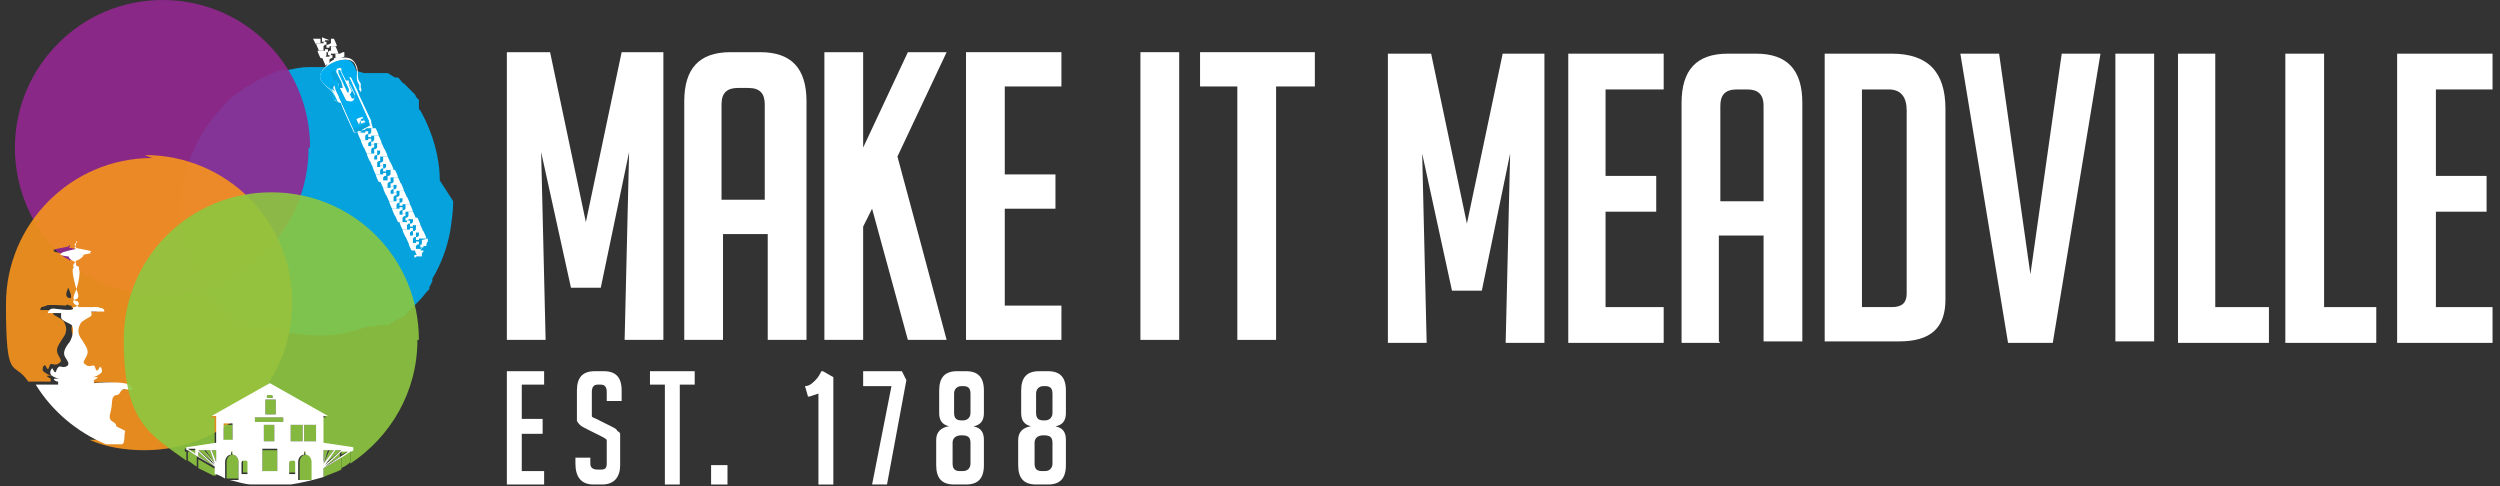 <?xml version="1.0" encoding="UTF-8"?> <svg xmlns="http://www.w3.org/2000/svg" xmlns:xlink="http://www.w3.org/1999/xlink" version="1.1" viewBox="0 0 167.7 32.6"><rect x="0" y="0" width="167.7" height="32.6" fill="#333333" stroke="none"/><defs><style> .cls-1 { fill: none; } .cls-2 { mix-blend-mode: multiply; opacity: .9; } .cls-3 { isolation: isolate; } .cls-4 { fill: #8dc63f; } .cls-5 { clip-path: url(#clippath-17); } .cls-6 { clip-path: url(#clippath-19); } .cls-7 { clip-path: url(#clippath-11); } .cls-8 { clip-path: url(#clippath-16); } .cls-9 { clip-path: url(#clippath-18); } .cls-10 { clip-path: url(#clippath-10); } .cls-11 { clip-path: url(#clippath-15); } .cls-12 { clip-path: url(#clippath-13); } .cls-13 { clip-path: url(#clippath-14); } .cls-14 { clip-path: url(#clippath-12); } .cls-15 { clip-path: url(#clippath-27); } .cls-16 { clip-path: url(#clippath-26); } .cls-17 { clip-path: url(#clippath-28); } .cls-18 { clip-path: url(#clippath-20); } .cls-19 { clip-path: url(#clippath-21); } .cls-20 { clip-path: url(#clippath-22); } .cls-21 { clip-path: url(#clippath-23); } .cls-22 { clip-path: url(#clippath-24); } .cls-23 { clip-path: url(#clippath-25); } .cls-24 { fill: #00aeef; } .cls-25 { clip-path: url(#clippath-1); } .cls-26 { clip-path: url(#clippath-3); } .cls-27 { clip-path: url(#clippath-4); } .cls-28 { clip-path: url(#clippath-2); } .cls-29 { clip-path: url(#clippath-7); } .cls-30 { clip-path: url(#clippath-6); } .cls-31 { clip-path: url(#clippath-9); } .cls-32 { clip-path: url(#clippath-8); } .cls-33 { clip-path: url(#clippath-5); } .cls-34 { fill: #fff; } .cls-35 { fill: #f7941d; } .cls-36 { clip-path: url(#clippath); } .cls-37 { fill: #92278f; } </style><clipPath id="clippath"><rect class="cls-1" x="13.3" y="30.2" width="1.1" height="1"></rect></clipPath><clipPath id="clippath-1"><rect class="cls-1" x="13.8" y="30.2" width=".7" height=".9"></rect></clipPath><clipPath id="clippath-2"><rect class="cls-1" x="13.3" y="30.3" width="1.1" height="1"></rect></clipPath><clipPath id="clippath-3"><rect class="cls-1" x="14.2" y="30.2" width=".3" height=".8"></rect></clipPath><clipPath id="clippath-4"><rect class="cls-1" x="19.5" y="28.5" width=".8" height="1.1"></rect></clipPath><clipPath id="clippath-5"><rect class="cls-1" x="15" y="28.5" width=".6" height="1.1"></rect></clipPath><clipPath id="clippath-6"><rect class="cls-1" x="12.6" y="30.2" width=".6" height=".4"></rect></clipPath><clipPath id="clippath-7"><rect class="cls-1" x="15.5" y="30.3" width=".2" height=".2"></rect></clipPath><clipPath id="clippath-8"><rect class="cls-1" x="17.9" y="26.5" width=".4" height=".2"></rect></clipPath><clipPath id="clippath-9"><rect class="cls-1" x="13.3" y="30.7" width="1.2" height="1.2"></rect></clipPath><clipPath id="clippath-10"><rect class="cls-1" x="12.6" y="30.3" width=".6" height="1"></rect></clipPath><clipPath id="clippath-11"><rect class="cls-1" x="22.9" y="30.3" width=".6" height="1.2"></rect></clipPath><clipPath id="clippath-12"><rect class="cls-1" x="21.7" y="30.7" width="1.2" height="1.3"></rect></clipPath><clipPath id="clippath-13"><rect class="cls-1" x="16.9" y="32.6" width="2.6" height="0"></rect></clipPath><clipPath id="clippath-14"><rect class="cls-1" x="15.2" y="30.5" width=".9" height="1.7"></rect></clipPath><clipPath id="clippath-15"><rect class="cls-1" x="21.7" y="30.2" width=".7" height=".9"></rect></clipPath><clipPath id="clippath-16"><rect class="cls-1" x="20.4" y="28.5" width=".8" height="1.1"></rect></clipPath><clipPath id="clippath-17"><rect class="cls-1" x="17.8" y="26.8" width=".7" height="1"></rect></clipPath><clipPath id="clippath-18"><rect class="cls-1" x="21.7" y="30.3" width="1.1" height="1"></rect></clipPath><clipPath id="clippath-19"><rect class="cls-1" x="21.8" y="30.2" width="1.1" height="1"></rect></clipPath><clipPath id="clippath-20"><rect class="cls-1" x="22.9" y="30.2" width=".6" height=".4"></rect></clipPath><clipPath id="clippath-21"><rect class="cls-1" x="21.7" y="30.2" width=".3" height=".8"></rect></clipPath><clipPath id="clippath-22"><rect class="cls-1" x="16.3" y="30.8" width=".5" height=".9"></rect></clipPath><clipPath id="clippath-23"><rect class="cls-1" x="17.6" y="30.2" width="1" height="1.5"></rect></clipPath><clipPath id="clippath-24"><rect class="cls-1" x="17.7" y="28.5" width=".7" height="1.1"></rect></clipPath><clipPath id="clippath-25"><rect class="cls-1" x="20.1" y="30.5" width=".9" height="1.7"></rect></clipPath><clipPath id="clippath-26"><rect class="cls-1" x="17.1" y="28" width="1.9" height=".3"></rect></clipPath><clipPath id="clippath-27"><rect class="cls-1" x="20.4" y="30.3" width=".2" height=".2"></rect></clipPath><clipPath id="clippath-28"><rect class="cls-1" x="19.4" y="30.8" width=".5" height=".9"></rect></clipPath></defs><g><g id="Layer_1"><g class="cls-3"><g id="Layer_1-2" data-name="Layer_1"><g><g class="cls-2"><path class="cls-24" d="M29.5,12.1s0,0,0,0c0-1.6-.5-3.2-1.2-4.5,0,0,0,0,0,0,0,0-.1-.2-.2-.3,0,0,0,0,0,0,0,0,0-.1,0-.2,0,0,0,0,0,0,0,0,0,0,0-.1,0,0,0,0,0,0,0,0,0,0,0-.1,0,0,0,0,0,0,0,0,0,0,0-.1,0,0,0,0,0,0,0,0,0,0,0-.1,0,0,0,0,0,0,0,0,0,0-.1-.1,0,0,0,0,0,0,0,0,0,0-.1-.1,0,0,0,0,0,0,0,0,0-.1-.1-.2h0c0,0-.1-.1-.2-.2,0,0,0,0,0,0,0,0-.1-.1-.2-.2,0,0,0,0,0,0,0,0,0,0,0,0,0,0-.2-.2-.3-.3,0,0,0,0,0,0-.1,0-.2-.2-.3-.3,0,0,0,0,0,0,0,0,0,0-.1-.1,0,0,0,0,0,0,0,0,0,0-.1,0,0,0,0,0-.1,0,0,0,0,0,0,0-.2-.1-.3-.2-.5-.3,0,0,0,0,0,0,0,0-.1,0-.2,0,0,0,0,0,0,0,0,0-.1,0-.2,0,0,0,0,0,0,0,0,0,0,0-.1,0,0,0,0,0,0,0,0,0,0,0-.1,0s0,0,0,0c0,0-.1,0-.2,0,0,0-.1,0-.2,0,0,0,0,0,0,0,0,0-.1,0-.2,0,0,0,0,0,0,0,0,0-.1,0-.2,0,0,0,0,0,0,0,0,0-.1,0-.2,0,0,0,0,0,0,0-.6-.2-1.2-.3-1.8-.4,0,0,0,0,0,0,0,0-.1,0-.2,0,0,0,0,0,0,0,0,0-.1,0-.2,0,0,0,0,0,0,0,0,0-.1,0-.2,0,0,0,0,0-.1,0,0,0,0,0-.1,0,0,0,0,0-.1,0,0,0,0,0,0,0,0,0-.1,0-.2,0h0s0,0,0,0c0,0-.1,0-.2,0,0,0,0,0,0,0,0,0-.1,0-.2,0,0,0,0,0,0,0,0,0-.1,0-.2,0,0,0-.1,0-.2,0,0,0,0,0,0,0h0c-.5,0-.9.1-1.4.2h0s0,0,0,0c0,0,0,0,0,0,0,0,0,0-.1,0,0,0,0,0,0,0,0,0-.1,0-.2,0,0,0,0,0,0,0,0,0-.1,0-.2,0,0,0,0,0,0,0-.8.3-1.6.7-2.4,1.2h0c-.6.4-1.1.8-1.5,1.3h0c-3.7,3.9-3.7,10,.1,13.8,0,0,0,0,0,0,0,0,0,0,0,0,.2.2.4.4.6.5,0,0,0,0,0,0,0,0,.1,0,.2.1,0,0,0,0,0,0,0,0,.1,0,.2.1,0,0,0,0,.1,0,0,0,.1,0,.2.1,0,0,0,0,.1,0,0,0,.1,0,.2.1,0,0,0,0,.1,0,0,0,.1,0,.2,0,.1,0,.2.1.3.2,0,0,0,0,0,0,0,0,.1,0,.2,0,0,0,0,0,0,0,0,0,.1,0,.2,0,0,0,0,0,0,0,0,0,0,0,.1,0,0,0,0,0,.1,0s0,0,.1,0c0,0,0,0,.1,0,0,0,0,0,0,0,0,0,.1,0,.2,0,0,0,0,0,0,0,0,0,.1,0,.2,0,0,0,0,0,0,0,0,0,.2,0,.2,0,0,0,0,0,0,0,.9.3,1.8.4,2.8.4s0,0,.1,0c0,0,0,0,.1,0,0,0,.1,0,.2,0,0,0,0,0,0,0,1,0,2-.3,2.9-.6,0,0,0,0,0,0,0,0,.2,0,.2,0,0,0,0,0,0,0,0,0,.1,0,.2,0,0,0,0,0,0,0,.1,0,.2,0,.3-.1,0,0,.1,0,.2,0,0,0,0,0,.1,0,0,0,.1,0,.2,0,0,0,0,0,.1,0,0,0,.1,0,.2-.1,0,0,0,0,0,0,0,0,.2-.1.3-.2,0,0,0,0,0,0,0,0,.1,0,.2-.1,0,0,0,0,0,0,0,0,.1,0,.2-.1,0,0,0,0,0,0,0,0,.1,0,.2-.1,0,0,0,0,0,0,0,0,.2-.1.2-.2,0,0,0,0,0,0,0,0,.1-.1.2-.2,0,0,0,0,0,0,0,0,.1-.1.2-.2h0c.3-.3.6-.6.9-1,0,0,0,0,.1-.1,0,0,0,0,0,0,0,0,0,0,.1-.1,0,0,0,0,0-.1,0,0,0-.1.1-.2,0,0,0-.1.1-.2,0,0,0,0,0-.1,0,0,0,0,0-.1,0,0,0,0,0,0,.6-1,1-2.1,1.2-3.2h0c.1-.7.2-1.3.2-2"></path></g><g class="cls-2"><path class="cls-37" d="M20.7,9.9c0,5.5-4.4,9.9-9.9,9.9S1,15.3,1,9.9,5.4,0,10.9,0s9.9,4.4,9.9,9.9"></path></g><g class="cls-2"><path class="cls-35" d="M10.2,10.6C4.8,10.6.4,15,.4,20.4s.5,3.7,1.5,5.2c.7,0,1.5,0,1.5,0,0,0,0-.2,0-.2,0,0-.4-.2-.2-.2s.2,0,.3,0c-.2,0-.5-.2-.6-.3-.1-.1,0-.4.1-.4s.2.5.3.1c.1-.4.3,0,.6-.2s.2-.2,0-.6c-.2-.4,0-.6.3-1.1.4-.5.2-.9.1-1.1-.1-.2-.6-.4-.7-.5s0-.3,0-.3c0,0-.7,0-.9,0,0-.3.3-.2.4-.3s1.3,0,1.3,0,0,0,.3-.2,0-.3,0-.3c0,0-.4,0-.2-.5.2-.5.4-1.5.3-1.6-.1,0,0-.2,0-.2,0,0,0,0-.2-.3-.5-.2-.5-.4-.5-.4,0,0-.3-.1-.5-.1-.1,0,.2,0,0-.1s1-.2,1-.3c0,0,.2-.2,0-.3,0-.1,0,0,0-.2,0-.1,0-.8,0-.8v-.4s0,0,0,0c0,0,0,0,0,0,0,0,.1,0,0,0h0c0,0,0,.5,0,.5,0,0,0,.6,0,.8s0,0,0,.2c0,.1.2.2,0,.3,0,0,1,.2,1,.3s.2,0,0,.1c-.1,0-.5.1-.5.1,0,0,0,.2-.5.4,0,.3,0,.2-.2.3,0,0,0,.1,0,.2-.1,0,0,1,.3,1.6.2.5-.1.5-.2.5,0,0-.2.2,0,.3.2.2.3,0,.3.2s1.2,0,1.3,0c0,0,.3,0,.4.3-.2,0-.9,0-.9,0,0,0,0,.1,0,.3,0,.2-.6.4-.7.5s-.2.5.1,1.1c.4.5.5.8.3,1.1-.2.4-.3.5,0,.6.3.1.4-.2.6.2.1.4.2,0,.3-.1,0,0,.2.2.1.4,0,.1-.4.3-.6.3,0,0,.2,0,.3,0,.2,0,0,.2-.2.2,0,0,0,.2,0,.2,0,0,2.2-.2,2.5.2.3.4-.2.1-.5.2-.3,0-.2.3-.5.4-.3,0-.2.6-.4,1.2-.2.7.4.5.4.9,0,.4,0,.7-.2.9,0,0-.5,0-1.1,0,1.1.5,2.4.7,3.7.7,5.5,0,9.9-4.4,9.9-9.9s-4.4-9.9-9.9-9.9"></path></g><path class="cls-34" d="M7.8,28.6c0-.4-.6-.2-.4-.9s0-1.1.4-1.2c.3,0,.2-.3.5-.4.3,0,.8.2.5-.2-.3-.4-2.5-.2-2.5-.2,0,0,0-.2,0-.2,0,0,.4-.2.2-.2s-.2,0-.3,0c.2,0,.5-.2.6-.3.1-.1,0-.4-.1-.4,0,0-.2.5-.3.1s-.3,0-.6-.2-.2-.2,0-.6c.2-.4,0-.6-.3-1.1-.4-.5-.2-.9-.1-1.1.1-.2.6-.4.7-.5s0-.3,0-.3c0,0,.7,0,.9,0,0-.3-.3-.2-.4-.3,0,0-1.3,0-1.3,0s0,0-.3-.2c-.2-.2,0-.3,0-.3,0,0,.4,0,.2-.5-.2-.5-.4-1.5-.3-1.6.1,0,0-.2,0-.2,0,0,0,0,.2-.3.5-.2.5-.4.5-.4,0,0,.3-.1.5-.1.1,0-.2,0,0-.1s-1-.2-1-.3c0,0-.2-.2,0-.3s0,0,0-.2c0-.1,0-.8,0-.8v-.4s0,0,0,0c0,0,0,0,0,0,0,0-.1,0,0,0h0c0,0,0,.5,0,.5,0,0,0,.6,0,.8,0,.1,0,0,0,.2,0,.1-.2.2,0,.3,0,0-1,.2-1,.3s-.2,0,0,.1.5.1.5.1c0,0,0,.2.5.4,0,.3,0,.2.2.3,0,0,0,.1,0,.2.1,0,0,1-.3,1.6-.2.5.1.5.2.5,0,0,.2.2,0,.3-.2.2-.3,0-.3.2s-1.2,0-1.3,0-.3,0-.4.3c.2,0,.9,0,.9,0,0,0,0,.1,0,.3,0,.2.6.4.7.5s.2.5-.1,1.1c-.4.5-.5.8-.3,1.1s.3.5,0,.6c-.3.1-.4-.2-.6.2-.1.4-.2,0-.3-.1,0,0-.2.2-.1.4,0,.1.4.3.6.3,0,0-.2,0-.3,0-.2,0,0,.2.2.2,0,0,0,.2,0,.2,0,0-.8,0-1.5,0,1.1,1.8,2.8,3.2,4.7,4,.5,0,1,0,1.1,0,.2-.1.1-.5.2-.9"></path><g class="cls-2"><g class="cls-36"><polygon class="cls-4" points="13.7 30.2 13.3 30.2 13.3 30.2 14.4 31.1 13.7 30.2"></polygon></g></g><g class="cls-2"><g class="cls-25"><polygon class="cls-4" points="13.8 30.2 14.4 31.1 14.1 30.2 13.8 30.2"></polygon></g></g><g class="cls-2"><g class="cls-28"><polygon class="cls-4" points="13.3 30.6 14.4 31.3 13.3 30.3 13.3 30.6"></polygon></g></g><g class="cls-2"><g class="cls-26"><polygon class="cls-4" points="14.5 31 14.5 30.2 14.2 30.2 14.5 31"></polygon></g></g><g class="cls-2"><g class="cls-27"><rect class="cls-4" x="19.5" y="28.5" width=".8" height="1.1"></rect></g></g><g class="cls-2"><g class="cls-33"><rect class="cls-4" x="15" y="28.5" width=".6" height="1.1"></rect></g></g><g class="cls-2"><g class="cls-30"><polygon class="cls-4" points="12.6 30.2 12.6 30.2 13.2 30.5 13.2 30.2 13.1 30.2 12.6 30.2"></polygon></g></g><g class="cls-2"><g class="cls-29"><polygon class="cls-4" points="15.7 30.3 15.5 30.3 15.6 30.5 15.6 30.5 15.6 30.5 15.7 30.3"></polygon></g></g><g class="cls-2"><g class="cls-32"><path class="cls-4" d="M18.1,26.7c.1,0,.2,0,.2-.1s0-.1-.2-.1-.2,0-.2.1,0,.1.2.1"></path></g></g><g class="cls-2"><g class="cls-31"><path class="cls-4" d="M13.3,30.7v.7c.4.2.8.4,1.2.6v-.5l-1.2-.7Z"></path></g></g><g class="cls-2"><g class="cls-10"><path class="cls-4" d="M12.6,30.3v.6c.2.1.4.3.6.4v-.7l-.6-.4h0Z"></path></g></g><g class="cls-2"><g class="cls-7"><path class="cls-4" d="M22.9,30.6v.8c.2-.1.4-.2.6-.4v-.8l-.6.4Z"></path></g></g><g class="cls-2"><g class="cls-14"><path class="cls-4" d="M21.7,31.4v.6c.4-.2.8-.3,1.2-.5v-.8l-1.2.7Z"></path></g></g><g class="cls-2"><g class="cls-12"><path class="cls-4" d="M16.9,32.6c.4,0,.9,0,1.3,0s.9,0,1.3,0h-2.6Z"></path></g></g><g class="cls-2"><g class="cls-13"><path class="cls-4" d="M16,32.2v-1.2h0c0-.3-.2-.5-.4-.5s-.4.2-.4.5h0v1.1c0,0,.1,0,.2,0h.6,0Z"></path></g></g><g class="cls-2"><g class="cls-11"><polygon class="cls-4" points="22.1 30.2 21.7 31.1 22.4 30.2 22.1 30.2"></polygon></g></g><g class="cls-2"><g class="cls-8"><rect class="cls-4" x="20.4" y="28.5" width=".8" height="1.1"></rect></g></g><g class="cls-2"><g class="cls-5"><rect class="cls-4" x="17.8" y="26.8" width=".7" height="1"></rect></g></g><g class="cls-2"><g class="cls-9"><polygon class="cls-4" points="22.9 30.6 22.9 30.3 21.7 31.3 22.9 30.6"></polygon></g></g><g class="cls-2"><g class="cls-6"><polygon class="cls-4" points="21.8 31.1 22.9 30.2 22.9 30.2 22.5 30.2 21.8 31.1"></polygon></g></g><g class="cls-2"><path class="cls-4" d="M28.1,22.8c0-5.5-4.4-9.9-9.9-9.9s-9.9,4.4-9.9,9.9,1.7,6.3,4.2,8.1v-.6h-.1c0,0,0,0,0,0h0v-.2l2-.3h0v-1.8h-.3l3.9-2.2,3.9,2.2h-.3v1.8h0l2,.3v.2h0,0s-.1,0-.1,0v.8c2.7-1.8,4.5-4.8,4.5-8.3"></path></g><g class="cls-2"><g class="cls-18"><polygon class="cls-4" points="22.9 30.2 22.9 30.5 23.5 30.2 23.5 30.2 23 30.2 22.9 30.2"></polygon></g></g><g class="cls-2"><g class="cls-19"><polygon class="cls-4" points="21.7 30.2 21.7 31 22 30.2 21.7 30.2"></polygon></g></g><g class="cls-2"><g class="cls-20"><path class="cls-4" d="M16.5,30.8c-.1,0-.2,0-.2.2h0v.7h.5v-.7h0c0-.1,0-.2-.2-.2"></path></g></g><g class="cls-2"><g class="cls-21"><polygon class="cls-4" points="17.6 30.2 17.6 31.6 18.6 31.6 18.6 30.2 18.1 30.2 17.6 30.2"></polygon></g></g><g class="cls-2"><g class="cls-22"><rect class="cls-4" x="17.7" y="28.5" width=".7" height="1.1"></rect></g></g><g class="cls-2"><g class="cls-23"><path class="cls-4" d="M20.5,30.5c-.2,0-.4.2-.4.5h0v1.2h.9v-1.2h0c0-.3-.2-.5-.4-.5"></path></g></g><g class="cls-2"><g class="cls-16"><rect class="cls-4" x="17.1" y="28" width="1.9" height=".3"></rect></g></g><g class="cls-2"><g class="cls-15"><polygon class="cls-4" points="20.6 30.3 20.4 30.3 20.5 30.5 20.5 30.5 20.5 30.5 20.6 30.3"></polygon></g></g><g class="cls-2"><g class="cls-17"><path class="cls-4" d="M19.6,30.8c-.1,0-.2,0-.2.2h0v.7h.5v-.7h0c0-.1,0-.2-.2-.2"></path></g></g><path class="cls-34" d="M23.7,30.2h0s0,0,0,0v-.2l-2-.3h0v-1.8h.3l-3.9-2.2-3.9,2.2h.3v1.8h0l-2,.3v.2h0,0s.1,0,.1,0v.6s0,0,0,0v-.6l.6.4v.7s0,0,0,0v-.7l1.2.7v.5c.2,0,.5.2.7.3v-1.1h0c0-.3.2-.5.4-.5h0v-.2c0,0,.1,0,.1,0v.2h0c.2,0,.4.2.4.5h0v1.2h-.6c.5.1,1,.3,1.5.3h2.6c.7-.1,1.5-.3,2.2-.5v-.6l1.2-.7v.8s0,0,0,0v-.8l.6-.4v.8s0,0,0,0v-.8h.1c0,0,0,0,0,0ZM13.2,30.5l-.6-.4h0s.5,0,.5,0h0v.4h0ZM13.3,30.2h.4l.7,1-1.1-1h0s0,0,0,0ZM13.3,30.6v-.3l1.1,1-1.1-.7ZM13.8,30.2h.3l.3.9-.7-.9h0ZM14.5,31l-.3-.8h.3v.8ZM15.6,29.5h-.6v-1.1h.6v1.1ZM19.5,28.5h.8v1.1h-.8v-1.1ZM18.1,26.5c.1,0,.2,0,.2.1s0,.1-.2.1-.2,0-.2-.1,0-.1.2-.1M17.8,26.8h.7v1h-.7v-1h0ZM16.7,31.8h-.5v-.7h0c0-.1,0-.2.2-.2s.2,0,.2.2h0v.7h0ZM18.6,31.6h-1v-1.5h1v1.5ZM17.7,28.5h.7v1.1h-.7v-1.1ZM19,28.3h-1.9v-.3h1.9v.3ZM19.9,31.8h-.5v-.7h0c0-.1,0-.2.2-.2s.2,0,.2.2h0v.7h0ZM20.9,31v1.2h-.9v-1.2h0c0-.3.2-.5.4-.5h0v-.2c0,0,.1,0,.1,0v.2h0c.2,0,.4.2.4.5h0ZM21.2,29.6h-.8v-1.1h.8v1.1ZM21.7,30.2h.3l-.3.8v-.8ZM22.1,30.2h.3l-.7.9.3-.9ZM22.9,30.6l-1.1.7,1.1-1v.3ZM22.9,30.2l-1.1,1,.7-1h.4s0,0,0,0ZM23.5,30.2l-.6.4v-.3h0c0,0,.5,0,.5,0h0Z"></path><path class="cls-34" d="M24.3,8.1c0,0,0,0-.1,0,0,0,0,0,0,0,0,0,0,.1,0,.2,0,0,0,0,0,0l.4-.2v-.2c0,0-.1.1-.2.2"></path><path class="cls-34" d="M24.4,7.8h0s0,0,0,0h0s0,0,0,0Z"></path><path class="cls-34" d="M23.5,6.7s0,0,0,0c0,0,0,0,0,0,0,0,.1,0,.2,0,0,0,0,0,0,0,0,0,0,0-.1,0"></path><path class="cls-34" d="M24.1,8.1c0,0,0,0,.1,0,0,0,0,0,0,0,0,0,0-.1,0-.2,0,0,0,0,0,0h-.2c0,0,0,.1,0,.1,0,0,0,0,0,0h0s.1.3.1.3c0,0,0-.1.1-.2"></path><path class="cls-34" d="M24.8,9.5c0,0,0,0,.1,0,0,0,0,0,0,0,0,0,0-.1,0-.2,0,0-.1,0-.2,0,0,0,0,0,0,0,0,0,0,0,0,.1,0,0-.2,0-.2,0h-.3c0,.1.2.5.2.5h.3c0-.2,0-.3,0-.3"></path><path class="cls-34" d="M24.6,9c0,0,0,0,.1,0,0,0,0,0,0,0,0,0,0-.1,0-.2,0,0-.1,0-.2,0,0,0,0,0,0,0,0,0,0,0,0,.1,0,0-.2,0-.2,0h-.3c0,.1.2.5.2.5h.3c0-.2,0-.3,0-.3"></path><path class="cls-34" d="M24.2,8.8s0,0,0,0h-.2c0,0,0,.1-.1.1h0s.3,0,.3,0h0Z"></path><path class="cls-34" d="M21.8,3c0,0,0,0,.1,0,0,0,0,0,0,0,0,0,0-.1,0-.2,0,0-.1,0-.2,0,0,0,0,0,0,0,0,0,0,0,0,.1,0,0-.2,0-.2,0h-.3c0,.1.2.5.2.5h.3c0-.2,0-.3,0-.3"></path><path class="cls-34" d="M21.9,3.7c0,0,0-.2,0-.2,0,0,0,0,.1,0,0,0,0,0,0,0,0,0,0-.1,0-.2,0,0-.1,0-.2,0,0,0,0,0,0,0,0,0,0,0,0,.1,0,0-.2,0-.2,0h-.3c0,.1.2.5.2.5h.3Z"></path><path class="cls-34" d="M25,9.9c0,0,0,0,.1,0,0,0,0,0,0,0,0,0,0-.1,0-.2,0,0-.1,0-.2,0,0,0,0,0,0,0,0,0,0,0,0,.1,0,0-.2,0-.2,0h-.3c0,.1.2.5.2.5h.3c0-.2,0-.3,0-.3"></path><path class="cls-34" d="M22.2,3.9c0,0,0,0,.1,0,0,0,0,0,0,0,0,0,0-.1,0-.2,0,0-.1,0-.2,0,0,0,0,0,0,0,0,0,0,0,0,.1,0,0-.2,0-.2,0h-.3c0,.1.2.5.2.5h.3c0-.2,0-.3,0-.3"></path><path class="cls-34" d="M22.8,3.6h-.3c0,.2,0,.3,0,.3,0,0,0,0-.1,0,0,0,0,0,0,0,0,0,0,.1,0,.2,0,0,0,0,0,0,.2-.1.5-.2.7-.3v-.3h-.1Z"></path><path class="cls-34" d="M22.1,4.2h-.3c0,.1,0,.2,0,.2,0,0,.2-.1.2-.2,0,0,0,0,0,0"></path><path class="cls-34" d="M24.9,8.4l-.6.3s0,0,0,0c0,0,.1,0,.2,0,0,0,0,0,0,0,0,0,0,0,0-.1,0,0,.2,0,.2,0h.3c0-.1-.1-.4-.1-.4,0,0,0,0,0,0"></path><path class="cls-34" d="M23.6,6.7s0,0,0,0c0,0,0,0,0,0h-.1c0,0,0,0,0,0"></path><path class="cls-34" d="M28,16.4c0,0,0,0,.1,0,0,0,0,0,0,0,0,0,0-.1,0-.2,0,0-.1,0-.2,0,0,0,0,0,0,0,0,0,0,0,0,.1,0,0-.2,0-.2,0h-.3c0,.1.2.5.2.5h.3c0-.2,0-.3,0-.3"></path><path class="cls-34" d="M27.4,15c0,0,0,0,.1,0,0,0,0,0,0,0,0,0,0-.1,0-.2,0,0-.1,0-.2,0,0,0,0,0,0,0,0,0,0,0,0,.1,0,0-.2,0-.2,0h-.3c0,.1.2.5.2.5h.3c0-.2,0-.3,0-.3"></path><path class="cls-34" d="M26.7,13.6c0,0,0,0,.1,0,0,0,0,0,0,0,0,0,0-.1,0-.2,0,0-.1,0-.2,0,0,0,0,0,0,0,0,0,0,0,0,.1,0,0-.2,0-.2,0h-.3c0,.1.2.5.2.5h.3c0-.2,0-.3,0-.3"></path><path class="cls-34" d="M26.9,14.1c0,0,0,0,.1,0,0,0,0,0,0,0,0,0,0-.1,0-.2,0,0-.1,0-.2,0,0,0,0,0,0,0,0,0,0,0,0,.1,0,0-.2,0-.2,0h-.3c0,.1.2.5.2.5h.3c0-.2,0-.3,0-.3"></path><path class="cls-34" d="M27.1,14.5c0,0,0,0,.1,0,0,0,0,0,0,0,0,0,0-.1,0-.2,0,0-.1,0-.2,0,0,0,0,0,0,0,0,0,0,0,0,.1,0,0-.2,0-.2,0h-.3c0,.1.2.5.2.5h.3c0-.2,0-.3,0-.3"></path><path class="cls-34" d="M27.6,15.5c0,0,0,0,.1,0,0,0,0,0,0,0,0,0,0-.1,0-.2,0,0-.1,0-.2,0,0,0,0,0,0,0,0,0,0,0,0,.1,0,0-.2,0-.2,0h-.3c0,.1.2.5.2.5h.3c0-.2,0-.3,0-.3"></path><path class="cls-34" d="M22,3.5s0,0,0,0c0,0,0,.1,0,.2,0,0,.1,0,.2,0,0,0,0,0,0,0,0,0,0,0,0-.1,0,0,.2,0,.2,0h.3c0-.1-.2-.5-.2-.5h-.3c0,.2,0,.3,0,.3,0,0,0,0-.1,0"></path><path class="cls-34" d="M25.2,10.4c0,0,0,0,.1,0,0,0,0,0,0,0,0,0,0-.1,0-.2,0,0-.1,0-.2,0,0,0,0,0,0,0,0,0,0,0,0,.1,0,0-.2,0-.2,0h-.3c0,.1.2.5.2.5h.3c0-.2,0-.3,0-.3"></path><path class="cls-34" d="M27.8,15.9c0,0,0,0,.1,0,0,0,0,0,0,0,0,0,0-.1,0-.2,0,0-.1,0-.2,0,0,0,0,0,0,0,0,0,0,0,0,.1,0,0-.2,0-.2,0h-.3c0,.1.2.5.2.5h.3c0-.2,0-.3,0-.3"></path><path class="cls-34" d="M25.6,11.3c0,0,0,0,.1,0,0,0,0,0,0,0,0,0,0-.1,0-.2,0,0-.1,0-.2,0,0,0,0,0,0,0,0,0,0,0,0,.1,0,0-.2,0-.2,0h-.3c0,.1.2.5.2.5h.3c0-.2,0-.3,0-.3"></path><path class="cls-34" d="M26.5,13.1c0,0,0,0,.1,0,0,0,0,0,0,0,0,0,0-.1,0-.2,0,0-.1,0-.2,0,0,0,0,0,0,0,0,0,0,0,0,.1,0,0-.2,0-.2,0h-.3c0,.1.2.5.2.5h.3c0-.2,0-.3,0-.3"></path><path class="cls-34" d="M25.4,10.8c0,0,0,0,.1,0,0,0,0,0,0,0,0,0,0-.1,0-.2,0,0-.1,0-.2,0,0,0,0,0,0,0,0,0,0,0,0,.1,0,0-.2,0-.2,0h-.3c0,.1.2.5.2.5h.3c0-.2,0-.3,0-.3"></path><path class="cls-34" d="M25.8,11.8c0,0,0,0,.1,0,0,0,0,0,0,0,0,0,0-.1,0-.2,0,0-.1,0-.2,0,0,0,0,0,0,0,0,0,0,0,0,.1,0,0-.2,0-.2,0h-.3c0,.1.2.5.2.5h.3c0-.2,0-.3,0-.3"></path><path class="cls-34" d="M26.1,12.2c0,0,0,0,.1,0,0,0,0,0,0,0,0,0,0-.1,0-.2,0,0-.1,0-.2,0,0,0,0,0,0,0,0,0,0,0,0,.1,0,0-.2,0-.2,0h-.3c0,.1.2.5.2.5h.3c0-.2,0-.3,0-.3"></path><path class="cls-34" d="M26.3,12.7c0,0,0,0,.1,0,0,0,0,0,0,0,0,0,0-.1,0-.2,0,0-.1,0-.2,0,0,0,0,0,0,0,0,0,0,0,0,.1,0,0-.2,0-.2,0h-.3c0,.1.2.5.2.5h.3c0-.2,0-.3,0-.3"></path><path class="cls-34" d="M22,3c0,0,0,0-.1,0,0,0,0,0,0,0,0,0,0,.1,0,.2,0,0,.1,0,.2,0,0,0,0,0,0,0,0,0,0,0,0-.1,0,0,.2,0,.2,0h.3c0-.1-.2-.5-.2-.5,0,0,0,0,0,0h-.2c0,.2,0,.3,0,.3"></path><path class="cls-34" d="M27.3,14.6c0,0,0,0-.1,0,0,0,0,0,0,0,0,0,0,.1,0,.2,0,0,.1,0,.2,0,0,0,0,0,0,0,0,0,0,0,0-.1,0,0,.2,0,.2,0h.3c0-.1-.2-.5-.2-.5h-.3c0,.2,0,.3,0,.3"></path><path class="cls-34" d="M27.6,15c0,0,0,0-.1,0,0,0,0,0,0,0,0,0,0,.1,0,.2,0,0,.1,0,.2,0,0,0,0,0,0,0,0,0,0,0,0-.1,0,0,.2,0,.2,0h.3c0-.1-.2-.5-.2-.5h-.3c0,.2,0,.3,0,.3"></path><path class="cls-34" d="M26.7,13.2c0,0,0,0-.1,0,0,0,0,0,0,0,0,0,0,.1,0,.2,0,0,.1,0,.2,0,0,0,0,0,0,0,0,0,0,0,0-.1,0,0,.2,0,.2,0h.3c0-.1-.2-.5-.2-.5h-.3c0,.2,0,.3,0,.3"></path><path class="cls-34" d="M26.9,13.6c0,0,0,0-.1,0,0,0,0,0,0,0,0,0,0,.1,0,.2,0,0,.1,0,.2,0,0,0,0,0,0,0,0,0,0,0,0-.1,0,0,.2,0,.2,0h.3c0-.1-.2-.5-.2-.5h-.3c0,.2,0,.3,0,.3"></path><path class="cls-34" d="M27.1,14.1c0,0,0,0-.1,0,0,0,0,0,0,0,0,0,0,.1,0,.2,0,0,.1,0,.2,0,0,0,0,0,0,0,0,0,0,0,0-.1,0,0,.2,0,.2,0h.3c0-.1-.2-.5-.2-.5h-.3c0,.2,0,.3,0,.3"></path><path class="cls-34" d="M28,15.9c0,0,0,0-.1,0,0,0,0,0,0,0,0,0,0,.1,0,.2,0,0,.1,0,.2,0,0,0,0,0,0,0,0,0,0,0,0-.1,0,0,.2,0,.2,0h.3c0-.1-.2-.5-.2-.5h-.3c0,.2,0,.3,0,.3"></path><path class="cls-34" d="M27.8,15.5c0,0,0,0-.1,0,0,0,0,0,0,0,0,0,0,.1,0,.2,0,0,.1,0,.2,0,0,0,0,0,0,0,0,0,0,0,0-.1,0,0,.2,0,.2,0h.3c0-.1-.2-.5-.2-.5h-.3c0,.2,0,.3,0,.3"></path><path class="cls-34" d="M28.3,16.9s0,0,0,0c0,0,0,.1,0,.2,0,0,0,0,0,0,0,0,0-.2.1-.2,0,0,0,0,0,0"></path><path class="cls-34" d="M28.1,17.1h-.3c0,.1,0,.3,0,.3h0c0,0,0,0,0,0,0,0,0,0,0,0,0,0,0,0,0-.1,0,0,0,0,0,0"></path><path class="cls-34" d="M28.3,16.6s0,0,0,0c0,0,0,0,0,.1,0,0-.2,0-.2,0h-.3c0,.1.2.5.2.5h.3c0-.2,0-.3,0-.3,0,0,0,0,.1,0,0,0,0,0,0,0h0s0,0,0-.1c0,0,0,0,0,0,0,0-.1,0-.2,0"></path><path class="cls-34" d="M28.3,16.2c0,0,0,.2,0,.2,0,0,0,0-.1,0,0,0,0,0,0,0,0,0,0,.1,0,.2,0,0,.1,0,.2,0,0,0,0,0,0,0,0,0,0,0,0-.1,0,0,.2,0,.2,0h0c0-.1,0-.2.1-.3v-.2c0,0-.4.1-.4.1h0Z"></path><path class="cls-34" d="M21.6,2.6s0,0,0,0c0,0,0,.1,0,.2,0,0,.1,0,.2,0,0,0,0,0,0,0,0,0,0,0,0-.1,0,0,.2,0,.2,0h.1c-.2-.1-.3-.1-.5-.2,0,0,0,0,0,0"></path><path class="cls-34" d="M21.2,2.9h.3c0-.2,0-.3,0-.3-.2,0-.3,0-.5,0,0,0,0,0,0,0,0,0,0,0,0,0h0s.2.4.2.4h0Z"></path><path class="cls-34" d="M26.1,11.8c0,0,0,0-.1,0,0,0,0,0,0,0,0,0,0,.1,0,.2,0,0,.1,0,.2,0,0,0,0,0,0,0,0,0,0,0,0-.1,0,0,.2,0,.2,0h.3c0-.1-.2-.5-.2-.5h-.3c0,.2,0,.3,0,.3"></path><path class="cls-34" d="M26.3,12.3c0,0,0,0-.1,0,0,0,0,0,0,0,0,0,0,.1,0,.2,0,0,.1,0,.2,0,0,0,0,0,0,0,0,0,0,0,0-.1,0,0,.2,0,.2,0h.3c0-.1-.2-.5-.2-.5h-.3c0,.2,0,.3,0,.3"></path><path class="cls-34" d="M26.5,12.7c0,0,0,0-.1,0,0,0,0,0,0,0,0,0,0,.1,0,.2,0,0,.1,0,.2,0,0,0,0,0,0,0,0,0,0,0,0-.1,0,0,.2,0,.2,0h.3c0-.1-.2-.5-.2-.5h-.3c0,.2,0,.3,0,.3"></path><path class="cls-34" d="M25.6,10.9c0,0,0,0-.1,0,0,0,0,0,0,0,0,0,0,.1,0,.2,0,0,.1,0,.2,0,0,0,0,0,0,0,0,0,0,0,0-.1,0,0,.2,0,.2,0h.3c0-.1-.2-.5-.2-.5h-.3c0,.2,0,.3,0,.3"></path><path class="cls-34" d="M24.8,9c0,0,0,0-.1,0,0,0,0,0,0,0,0,0,0,.1,0,.2,0,0,.1,0,.2,0,0,0,0,0,0,0,0,0,0,0,0-.1,0,0,.2,0,.2,0h.3c0-.1-.2-.5-.2-.5h-.3c0,.2,0,.3,0,.3"></path><path class="cls-34" d="M25.8,11.3c0,0,0,0-.1,0,0,0,0,0,0,0,0,0,0,.1,0,.2,0,0,.1,0,.2,0,0,0,0,0,0,0,0,0,0,0,0-.1,0,0,.2,0,.2,0h.3c0-.1-.2-.5-.2-.5h-.3c0,.2,0,.3,0,.3"></path><path class="cls-34" d="M25.2,10c0,0,0,0-.1,0,0,0,0,0,0,0,0,0,0,.1,0,.2,0,0,.1,0,.2,0,0,0,0,0,0,0,0,0,0,0,0-.1,0,0,.2,0,.2,0h.3c0-.1-.2-.5-.2-.5h-.3c0,.2,0,.3,0,.3"></path><path class="cls-34" d="M25.4,10.4c0,0,0,0-.1,0,0,0,0,0,0,0,0,0,0,.1,0,.2,0,0,.1,0,.2,0,0,0,0,0,0,0,0,0,0,0,0-.1,0,0,.2,0,.2,0h.3c0-.1-.2-.5-.2-.5h-.3c0,.2,0,.3,0,.3"></path><path class="cls-34" d="M25,9.5c0,0,0,0-.1,0,0,0,0,0,0,0,0,0,0,.1,0,.2,0,0,.1,0,.2,0,0,0,0,0,0,0,0,0,0,0,0-.1,0,0,.2,0,.2,0h.3c0-.1-.2-.5-.2-.5h-.3c0,.2,0,.3,0,.3"></path><path class="cls-34" d="M22.7,6.7v-.3c-.4-.6-.8-.4-1.1-1.1-.4-.8,1.8-1.8,2.2-1,.3.6,0,.8.2,1.4v.3c.1,0,.2.1.2.2h0c0,0,.1-.2,0-.3v-.3c-.4-.5,0-.8-.4-1.4-.2-.3-.5-.4-1-.3-.2,0-.5.1-.7.3,0,0,0,0,0,0,0,0-.2.1-.2.2-.3.3-.5.6-.4.9.3.6.7.6.9,1.1v.3c.2.1.3.2.5.2h0c-.1-.2-.2-.3-.2-.3"></path><path class="cls-24" d="M23.3,6.7s0,0,0,0h.2c0,0,.1-.1.1-.1h0s0,0,0-.1l-.4.2h0Z"></path><path class="cls-24" d="M24.1,6v-.3c-.4-.6,0-.8-.4-1.4-.4-.8-2.5.2-2.2,1,.3.6.7.5.9,1.1v.3c.1,0,.2.1.3.2l-.5-1c0-.1,0-.3.1-.3h.2c0,0-.3-.6-.3-.6,0,0,0-.2,0-.2h.1c0-.1.2,0,.2,0l.3.6h.2c.1-.1.3,0,.3,0l.5,1c0-.1,0-.2,0-.2"></path><path class="cls-24" d="M23.3,6.7s0,0,0,0l.4-.2s0,0,0,0l-.2-.4c0,0,0,.1-.1.2h-.1c0,0-.2,0-.2,0l.2.4h0Z"></path><path class="cls-34" d="M24.6,8.2s0,0,0,0l-.2-.4s0,0,0,0l-.5.2s0,0,0,0l.2.4s0,0,0,0l.5-.2ZM24,8h.2c0,0,.2-.1.2-.1h0s0,0,0,0h0s0,.1,0,.1v.2c0,0-.3.2-.3.2h0s0,0,0,0v-.3c-.1,0,0,0,0,0h0Z"></path><path class="cls-34" d="M24.1,8.8h.2c0,0,0-.1,0-.1l.6-.3s0,0,0,0c0,0,0-.2,0-.3l-.8-1.7h0c0-.1-.5-1.1-.5-1.1,0-.1-.2-.2-.3-.1h-.2c0,0,0,.2,0,.2h.2c0-.1.2,0,.2,0l1.3,2.9c0,0,0,.2,0,.2l-.8.4c0,0-.2,0-.2,0l-1.3-2.9c0,0,0-.2,0-.2h.2c0,0,0-.2,0-.2h-.2c-.1.1-.2.3-.1.4l.5,1h0c0,.1.8,1.8.8,1.8,0,0,.1.2.2.1,0,0,0,0,.1,0"></path><path class="cls-34" d="M22.8,5.9l.4.8c0,.2.3.3.5.2.2,0,.3-.3.2-.5l-.4-.8s0,0-.1,0h0s.2.4.2.4c0,0,0,0,0,0l.2.4s0,0,0,0c0,0,0,0,0,.1,0,0,0,0,0,.1,0,0,0,0,0,0,0,0-.1,0-.2,0,0,0,0,0,0,0,0,0,0,0,0,0,0,0,0,0,0,0l-.2-.4s0,0,0,0l-.2-.4h0s0,0,0,.1"></path><path class="cls-24" d="M23.3,5.5h0s0,0,.1,0l.4.8c0,.2,0,.4-.2.5-.2,0-.4,0-.5-.2l-.4-.8s0,0,0-.1h0s-.1-.3-.1-.3h-.2c0,.1-.1.2,0,.3l1.3,2.9c0,0,.1.1.2,0l.8-.4c0,0,.1-.1,0-.2l-1.3-2.9c0,0-.1-.1-.2,0h-.2c0,0,.1.3.1.3h0ZM24,8.4l-.2-.4s0,0,0,0l.5-.2s0,0,0,0l.2.4s0,0,0,0l-.5.2s0,0,0,0"></path><path class="cls-34" d="M22.9,4.6c0,0-.1-.1-.2,0h-.1c0,.1-.1.2,0,.3l.3.6h0c0,0,.1.4.1.4l.2.4s0,0,0,0c0,0,.1,0,.2,0h.1c0,0,.1-.2.1-.2,0,0,0,0,0,0l-.2-.4v-.3c-.1,0-.2,0-.2,0l-.3-.6ZM23.4,6s0,0,0,0h-.1c0,0,0,0,0,0l-.6-1.3s0,0,0,0h.1c0,0,0,0,0,0l.6,1.3h0Z"></path><path class="cls-24" d="M22.8,4.7s0,0,0,0h-.1c0,0,0,.1,0,.2l.6,1.3s0,0,0,0h.1c0,0,0-.1,0-.2l-.6-1.3Z"></path><g><polygon class="cls-34" points="98.4 15 100.8 3.6 103.6 3.6 103.6 23 101 23 101.3 10.3 99.4 19.5 97.4 19.5 95.4 10.3 95.7 23 93.1 23 93.1 3.6 96 3.6 98.4 15"></polygon><polygon class="cls-34" points="105.2 23 105.2 3.6 111.6 3.6 111.6 6 107.7 6 107.7 11.8 111.1 11.8 111.1 14.2 107.7 14.2 107.7 20.6 111.6 20.6 111.6 23 105.2 23"></polygon><path class="cls-34" d="M115.4,23h-2.6V6.9c0-2.2,1-3.3,3.1-3.3h1.9c2.1,0,3.1,1.1,3.1,3.3v16h-2.6v-7.1h-3v7.1h0ZM118.3,13.5v-6.4c0-.8-.4-1.1-1.1-1.1h-.7c-.8,0-1.1.4-1.1,1.1v6.4h3Z"></path><path class="cls-34" d="M122.4,23V3.6h4.5c2.4,0,3.6,1.2,3.6,3.7v12.8c0,1.9-1,2.8-3.1,2.8h-5ZM125,20.6h1.9c.7,0,1-.3,1-.9V7.4c0-.9-.4-1.4-1.2-1.4h-1.8v14.6h0Z"></path><polygon class="cls-34" points="140.9 3.6 137.7 23 134.7 23 131.5 3.6 134.1 3.6 136.2 18.4 138.3 3.6 140.9 3.6"></polygon><rect class="cls-34" x="141.9" y="3.6" width="2.6" height="19.3"></rect><polygon class="cls-34" points="152.2 23 146.1 23 146.1 3.6 148.6 3.6 148.6 20.6 152.2 20.6 152.2 23"></polygon><polygon class="cls-34" points="159.4 23 153.3 23 153.3 3.6 155.9 3.6 155.9 20.6 159.4 20.6 159.4 23"></polygon><polygon class="cls-34" points="160.8 23 160.8 3.6 167.2 3.6 167.2 6 163.4 6 163.4 11.8 166.8 11.8 166.8 14.2 163.4 14.2 163.4 20.6 167.2 20.6 167.2 23 160.8 23"></polygon></g><g><polygon class="cls-34" points="39.3 14.9 36.9 3.5 34 3.5 34 22.8 36.6 22.8 36.3 10.2 38.3 19.3 40.3 19.3 42.2 10.2 41.9 22.8 44.5 22.8 44.5 3.5 41.7 3.5 39.3 14.9"></polygon><rect class="cls-34" x="76.5" y="3.5" width="2.6" height="19.3"></rect><polygon class="cls-34" points="85.6 3.5 83 3.5 80.5 3.5 80.5 5.8 83 5.8 83 22.8 83 22.8 85.6 22.8 85.6 22.8 85.6 5.8 88.2 5.8 88.2 3.5 85.6 3.5"></polygon><polygon class="cls-34" points="64.8 22.8 71.2 22.8 71.2 20.5 67.4 20.5 67.4 14 70.8 14 70.8 11.7 67.4 11.7 67.4 5.8 71.2 5.8 71.2 3.5 64.8 3.5 64.8 22.8"></polygon><path class="cls-34" d="M50.9,3.5h-1.9c-2.1,0-3.1,1.1-3.1,3.3v16h2.6v-7.1h3v7.1h2.6V6.8c0-2.2-1-3.3-3.1-3.3ZM51.4,13.4h-3v-6.4c0-.8.4-1.1,1.1-1.1h.7c.8,0,1.1.4,1.1,1.1v6.4Z"></path><path class="cls-34" d="M60.2,10.5l3.3-7h-2.6l-3,6.4V3.5h-2.6v19.3h2.6v-7.6l.6-1.2,2.4,8.8h2.6l-1.9-7.1-1.4-5.2Z"></path></g><g><polygon class="cls-34" points="34 32.5 34 24.9 36.5 24.9 36.5 25.8 35 25.8 35 28.1 36.4 28.1 36.4 29.1 35 29.1 35 31.6 36.5 31.6 36.5 32.5 34 32.5"></polygon><path class="cls-34" d="M40.7,27v-.7c0-.3-.1-.5-.4-.5h-.2c-.3,0-.4.2-.4.5v1.3c0,.1,0,.2,0,.3s.1.1.3.2l1,.5c.2.1.4.2.4.3,0,0,.2.1.2.2,0,0,0,.3,0,.5v1.6c0,.8-.4,1.3-1.2,1.3h-.6c-.8,0-1.2-.5-1.2-1.4v-.4h1v.4c0,.3.2.4.5.4h.2c.3,0,.4-.1.4-.4v-1.3c0-.1,0-.2,0-.3,0,0-.1-.1-.3-.2l-1-.5c-.2-.1-.4-.2-.5-.3,0,0-.2-.2-.2-.3,0-.1,0-.3,0-.5v-1.5c0-.9.4-1.3,1.2-1.3h.6c.8,0,1.2.4,1.2,1.3v.7h-1Z"></path><polygon class="cls-34" points="45.6 25.8 45.6 32.5 44.6 32.5 44.6 25.8 43.6 25.8 43.6 24.9 46.6 24.9 46.6 25.8 45.6 25.8"></polygon><rect class="cls-34" x="47.7" y="31.2" width="1.1" height="1.3"></rect><path class="cls-34" d="M54.2,26.6l-.2-.7c.3,0,.5-.2.7-.4.2-.2.3-.4.4-.6h.1l.7.4v7.2h-1v-6.1l-.6.2h0Z"></path><polygon class="cls-34" points="58.5 32.5 59.8 25.9 57.9 25.9 57.9 24.9 60.5 24.9 60.8 25.5 59.5 32.5 58.5 32.5"></polygon><path class="cls-34" d="M63.7,28.6c-.5-.1-.7-.4-.7-.9v-1.5c0-.9.4-1.3,1.2-1.3h.6c.8,0,1.2.4,1.2,1.3v1.5c0,.5-.2.8-.7.9.5.1.7.4.7.9v1.7c0,.9-.4,1.3-1.2,1.3h-.8c-.8,0-1.2-.4-1.2-1.3v-1.7c0-.5.3-.8.8-.9M64.3,31.6h.3c.3,0,.5-.2.5-.5v-1.4c0-.4-.2-.5-.6-.5-.4,0-.6.2-.6.5v1.4c0,.4.2.5.5.5M64,26.4v1.3c0,.4.2.5.5.5h.1c.3,0,.5-.2.5-.5v-1.3c0-.4-.2-.5-.5-.5h-.1c-.3,0-.5.2-.5.5"></path><path class="cls-34" d="M69.2,28.6c-.5-.1-.7-.4-.7-.9v-1.5c0-.9.4-1.3,1.2-1.3h.6c.8,0,1.2.4,1.2,1.3v1.5c0,.5-.2.8-.7.9.5.1.7.4.7.9v1.7c0,.9-.4,1.3-1.2,1.3h-.8c-.8,0-1.2-.4-1.2-1.3v-1.7c0-.5.3-.8.8-.9M69.8,31.6h.3c.3,0,.5-.2.5-.5v-1.4c0-.4-.2-.5-.6-.5-.4,0-.6.2-.6.5v1.4c0,.4.2.5.5.5M69.5,26.4v1.3c0,.4.2.5.5.5h.1c.3,0,.5-.2.5-.5v-1.3c0-.4-.2-.5-.5-.5h-.1c-.3,0-.5.2-.5.5"></path></g></g></g></g></g></g></svg> 
